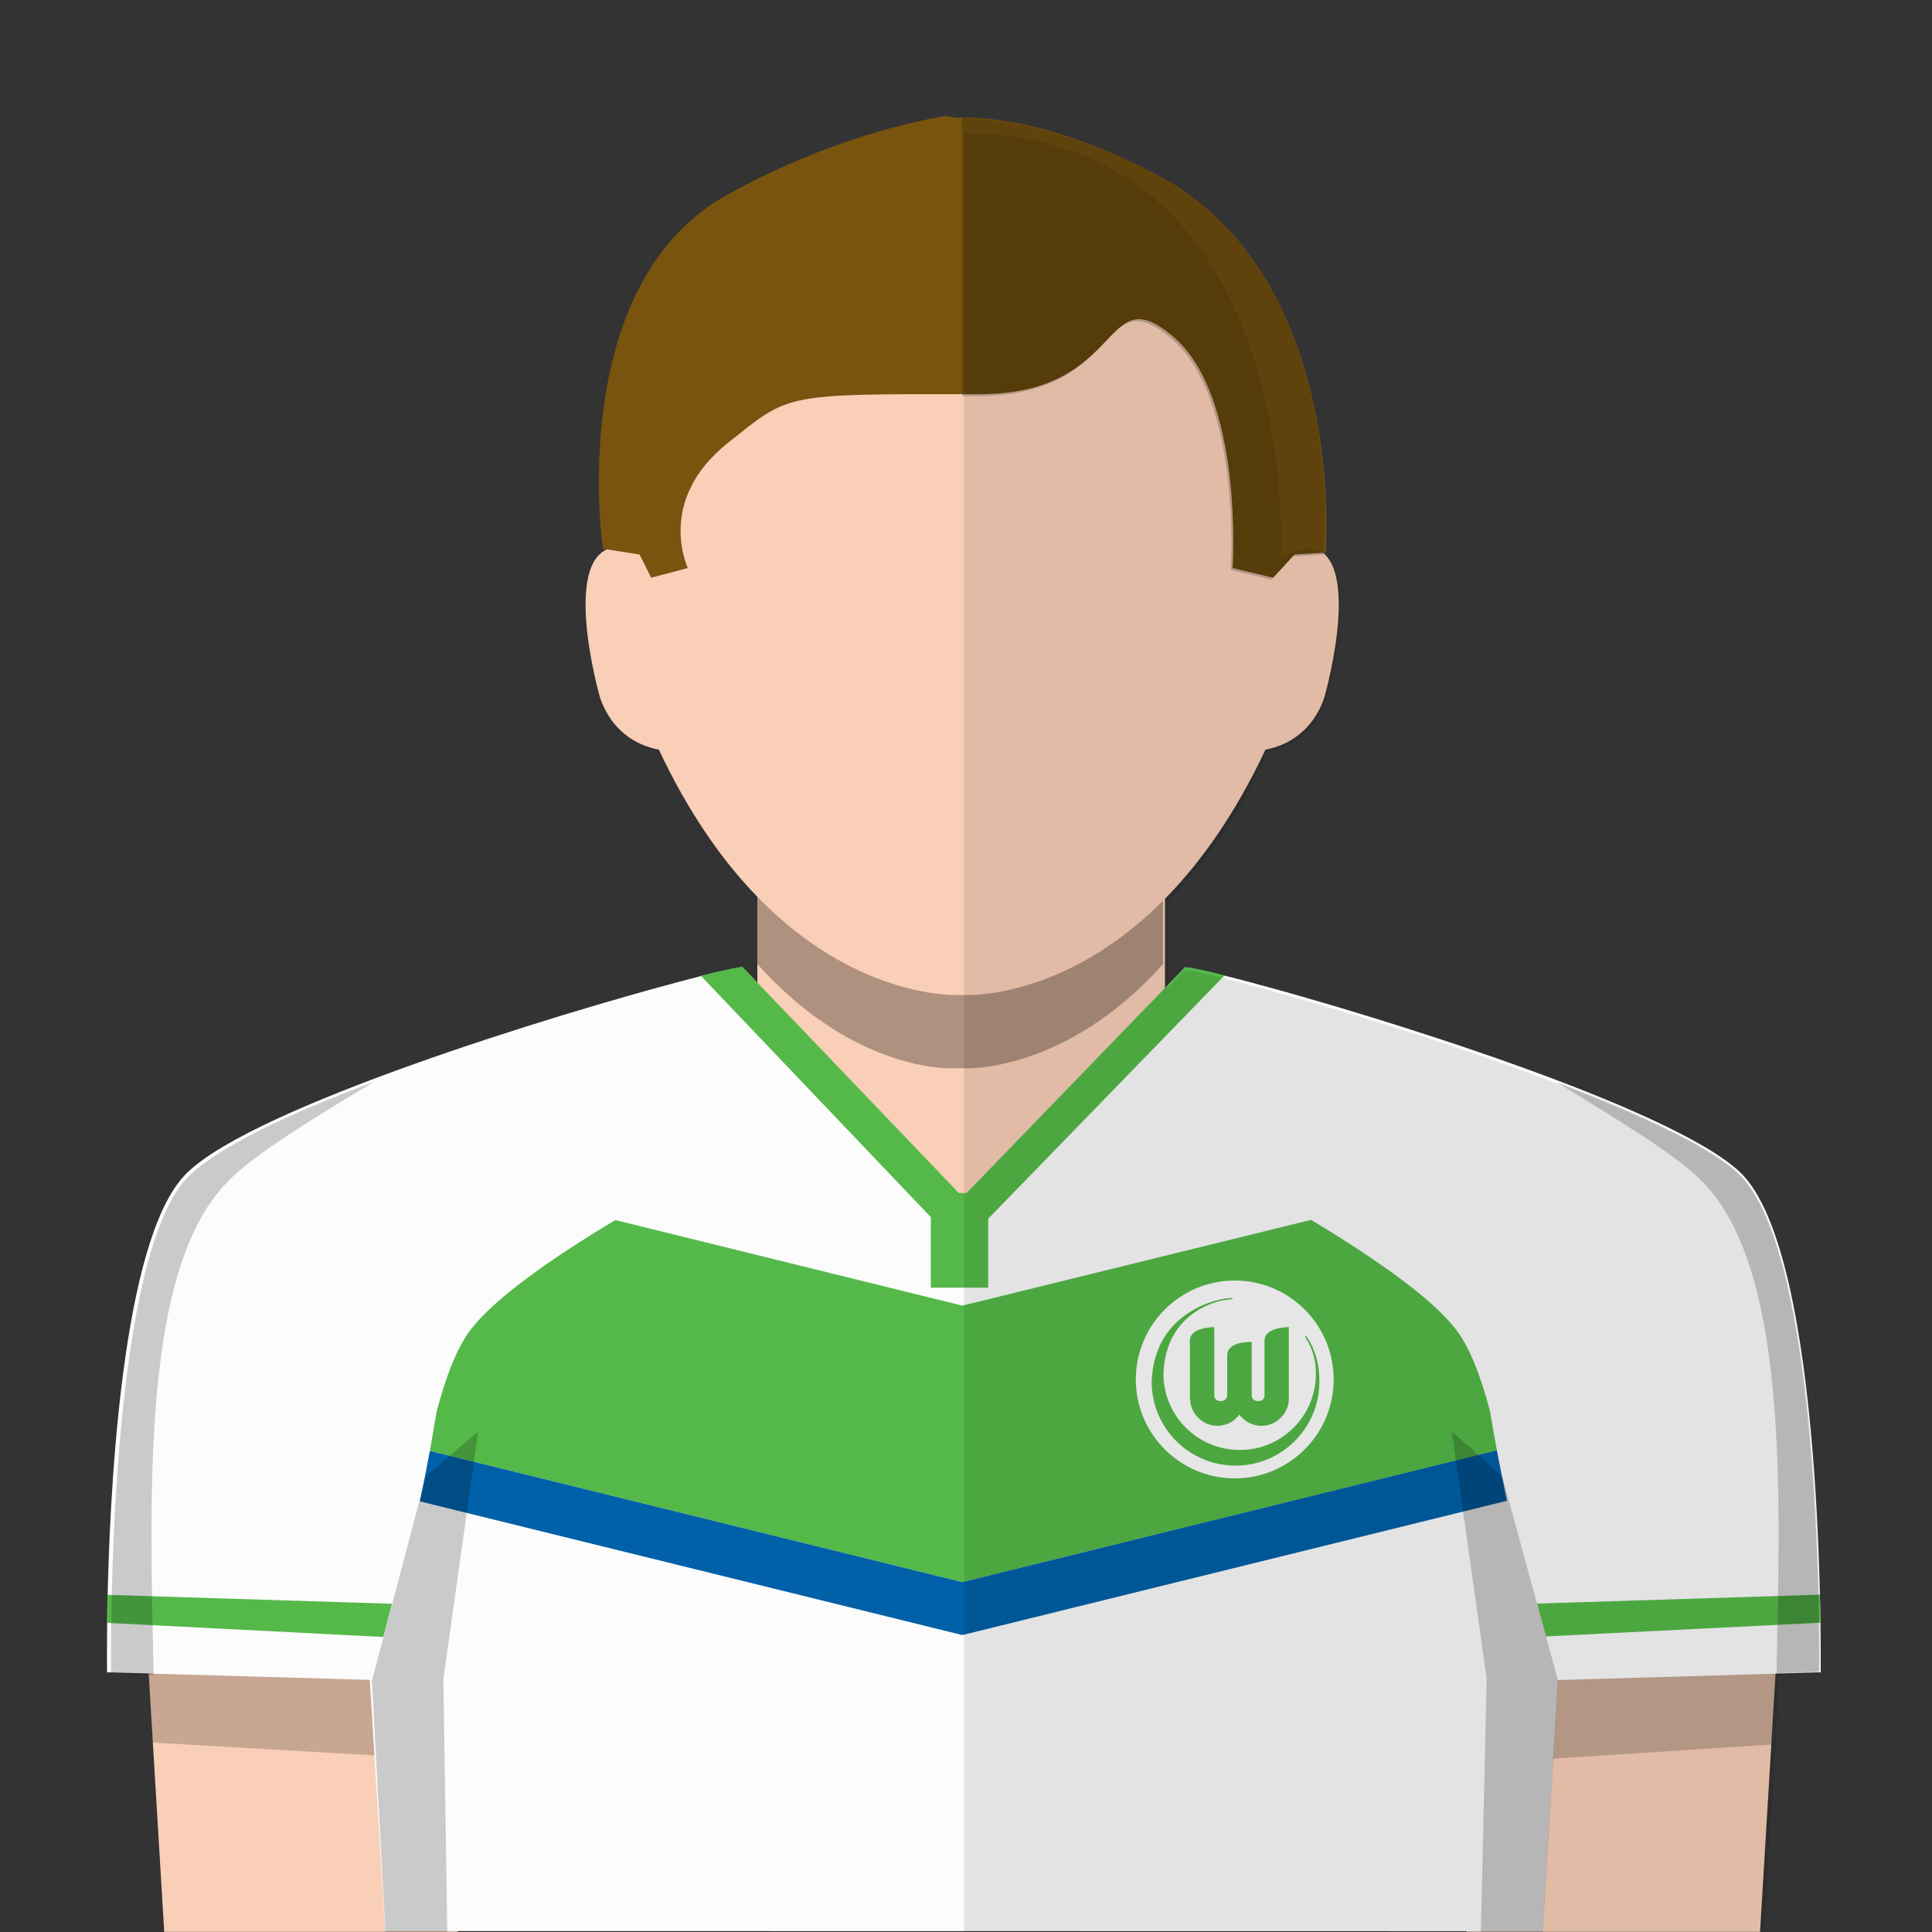 <?xml version="1.0" encoding="utf-8"?><svg viewBox="0 0 100 100" xmlns="http://www.w3.org/2000/svg"><rect x="0" y="0" width="100" height="100" fill="#333333" stroke="none"/><g id="skin"><rect x="39.2" y="43.502" fill="#F9CFB7" width="21.099" height="19.689" /><g opacity="0.3"><g><path d="M50,41.502h-0.4H39.2V49.9c5.2,5.792,10.3,5.393,10.3,5.393h0.4c0,0,5.198,0.301,10.298-5.393v-8.398H50z" /></g></g><path fill="#F9CFB7" d="M50,51.5c0,0,9.297,0.5,15.499-12.697c2.601-0.5,3.101-2.9,3.101-2.9s2.101-7.5-1-7.6&#xD;&#xA;		c-0.701,0-1.399,0.5-1.399,0.5s1.198-21.7-16.198-22h-0.4c-17.4,0.3-16.2,22-16.2,22s-0.7-0.5-1.4-0.5c-3.1,0.1-1,7.6-1,7.6&#xD;&#xA;		s0.5,2.4,3.1,2.9C40.3,52,49.6,51.5,49.6,51.5H50z" /><polygon fill="#F9CFB7" points="92.199,81.693 91.1,99.993 75.898,99.993 76.699,79.793 	" /><polygon fill="#F9CFB7" points="7.4,81.693 8.5,99.993 23.7,99.993 22.9,79.793 	" /><g opacity="0.2"><polygon points="22.9,80.393 7.4,82.193 7.9,90.193 23.4,91.094 		" /></g><g opacity="0.2"><polygon points="76.699,80.493 92.199,82.293 91.699,90.293 76.299,91.293 		" /></g></g><g id="short-hair"><path fill="#78540F" d="M50.699,20.402c7.6,0,6.301-6.102,10-3c3.699,3.1,3.1,12,3.1,12l2.102,0.5l1.104-1.2l1.603-0.101&#xD;&#xA;		c0,0,1.197-14.601-9-19.699c-6.2-3.2-10.101-2.801-10.101-2.801L49.004,6c0,0-5.3,0.7-11.4,4.101c-8.4,4.699-6.4,18.301-6.4,18.301&#xD;&#xA;		l1.9,0.3l0.6,1.2l1.9-0.5c0,0-1.7-3.5,2.1-6.5c2.9-2.301,2.8-2.5,10.4-2.5H50.699z" /><g opacity="0.2"><path d="M59.6,8.902C54.499,6.3,50.9,6.101,49.801,6.101V20.5H50.6c7.602,0,6.299-6.1,10-3c3.698,3.101,3.102,12,3.102,12l2.1,0.5&#xD;&#xA;			l1.104-1.2l1.604-0.1C68.6,28.602,69.799,14.001,59.6,8.902z" /></g></g><g id="wolfsburg"><path id="base_shirt_19_" fill="#FCFCFC" d="M90.04,60.65c-3.61-3.36-18.78-8.08-25.52-9.86c-0.41-0.11-0.8-0.21-1.14-0.29&#xD;&#xA;		c-0.26-0.07-0.51-0.13-0.73-0.18c-0.56-0.13-0.96-0.21-1.19-0.24c-0.04,0-0.09-0.01-0.12-0.01l-0.01,0.01l-11.3,11.68h-0.4&#xD;&#xA;		l-11.2-11.7c-0.22,0.01-0.78,0.13-1.59,0.32c-0.17,0.04-0.36,0.09-0.56,0.14c-0.26,0.07-0.54,0.14-0.84,0.22&#xD;&#xA;		c-6.67,1.75-22.15,6.52-25.71,9.92c-3.22,3-3.98,14.96-4.15,21.52c-0.02,0.58-0.03,1.13-0.03,1.62c0,0.31-0.01,0.59-0.01,0.86&#xD;&#xA;		c-0.01,1.19,0,1.9,0,1.9l13.6,0.39l0.8,13l59.9,0.01l0.8-13l13.6-0.4C94.23,86.55,94.54,64.85,90.04,60.65z" /><g id="Adidas_copy_15"><path fill="#54B948" d="M63.38,50.49c-0.26-0.07-0.51-0.13-0.73-0.18c-0.56-0.13-0.96-0.21-1.19-0.24c-0.04,0-0.09-0.01-0.12-0.01&#xD;&#xA;			l-0.01,0.01l-11.3,11.68h-0.4l-11.2-11.7c-0.22,0.01-0.78,0.13-1.59,0.32c-0.17,0.04-0.36,0.09-0.56,0.14L48.18,63v3.65h2.97&#xD;&#xA;			v-3.57L63.38,50.49z" /><path fill="#54B948" d="M24.42,68.75c-0.73,0.91-1.33,2.44-1.82,4.32c-0.11,0.66-0.23,1.34-0.35,2.03l27.56,6.79l27.67-6.81&#xD;&#xA;			c-0.13-0.68-0.24-1.35-0.35-2.01c-0.49-1.88-1.09-3.41-1.82-4.32c-1.24-1.58-4.09-3.59-7.45-5.61l-18.05,4.44l-17.96-4.43&#xD;&#xA;			C28.49,65.16,25.66,67.17,24.42,68.75z" /><path fill="#0060A8" d="M49.81,81.89l-27.56-6.79c-0.16,0.85-0.33,1.72-0.52,2.61l28.08,6.92L78,77.68&#xD;&#xA;			c-0.19-0.89-0.36-1.76-0.52-2.61L49.81,81.89z" /><circle fill="#FFFFFF" cx="63.91" cy="71.4" r="5.12" /><g id="sleve_lines_1_5_"><path fill="#54B948" d="M5.56,82.55c-0.01,0.44,0,1.22-0.01,1.45l14.29,0.73l0.45-1.72L5.56,82.55z" /><path fill="#54B948" d="M94.2,82.54L79.56,83l0.46,1.7l14.2-0.71C94.22,83.54,94.21,83.07,94.2,82.54z" /></g></g><g id="skygge_20_" opacity="0.2"><polygon points="19.95,100 19.25,87 22.05,76.4 24.75,74.1 22.95,86.9 23.15,100 		" /><polygon points="79.85,100 80.65,87 77.75,76.4 75.15,74.1 76.95,86.9 76.65,100 		" /><path d="M80.55,56c4.2,1.6,7.9,3.3,9.4,4.7c4.5,4.2,4.2,25.9,4.2,25.9l-2.2,0.1c0.2-9.5,0.6-21-3.8-25.5&#xD;&#xA;			C86.85,59.8,83.45,57.8,80.55,56z" /><path d="M19.35,56c-4.3,1.6-7.9,3.3-9.5,4.8c-4.4,4.1-4.1,25.8-4.1,25.8l2.2,0.1c-0.2-9.5-0.6-21,3.8-25.5&#xD;&#xA;			C13.05,59.8,16.35,57.8,19.35,56z" /></g><g id="logo_copy_10"><g><path fill="#54B948" d="M59.61,71.52c0.09-2.7,1.95-3.78,3.17-4.16c0.56-0.17,1.03-0.2,1.03-0.14c0,0.05-0.42,0.01-1.01,0.22&#xD;&#xA;				c-1.03,0.37-2.49,1.3-2.58,3.67c0,2.18,1.77,3.94,3.95,3.94s3.94-1.76,3.94-3.94c0.01-0.47-0.08-0.83-0.18-1.15&#xD;&#xA;				c-0.18-0.56-0.46-0.81-0.36-0.82c0.07,0,0.32,0.43,0.47,0.84c0.17,0.48,0.25,0.91,0.25,1.54c0,2.4-1.95,4.34-4.34,4.34&#xD;&#xA;				S59.61,73.92,59.61,71.52" /><path fill="#54B948" d="M63.52,70.16c0-0.77,1.27-0.7,1.27-0.7v2.75c0,0.19,0.12,0.31,0.34,0.31c0.35,0,0.32-0.31,0.32-0.31&#xD;&#xA;				c0,0.19,0-2,0-2.83c0-0.69,1.26-0.69,1.26-0.69v3.66l-0.01,0.23C66.6,73.27,66,73.8,65.29,73.8c-0.46,0-0.88-0.23-1.14-0.58&#xD;&#xA;				c-0.26,0.35-0.67,0.58-1.14,0.58c-0.71,0-1.29-0.53-1.4-1.22l-0.02-0.23c0,0,0-2.02,0-2.97c0-0.69,1.26-0.69,1.26-0.69v3.52&#xD;&#xA;				c0,0.2,0.14,0.31,0.33,0.31c0.19,0,0.34-0.12,0.34-0.31C63.52,72.21,63.52,70.81,63.52,70.16" /></g></g></g>
<path opacity="0.1" enable-background="new    " d="M90,60.8c-4.5-4.2-27-10.5-28.7-10.6l-0.8,0.9v-4.5c1.8-1.8,3.6-4.3,5.1-7.7&#xD;&#xA;	c2.6-0.5,3.1-2.9,3.1-2.9s2.1-7.5-1-7.6c-0.7,0-1.4,0.5-1.4,0.5s1.2-21.7-16.2-22h-0.2V100H76l0,0h15.3l0.6-9.7l0,0l0.2-3.7l2-0.1&#xD;&#xA;	l0,0h0.1C94.2,86.6,94.5,64.9,90,60.8z" />
</svg>